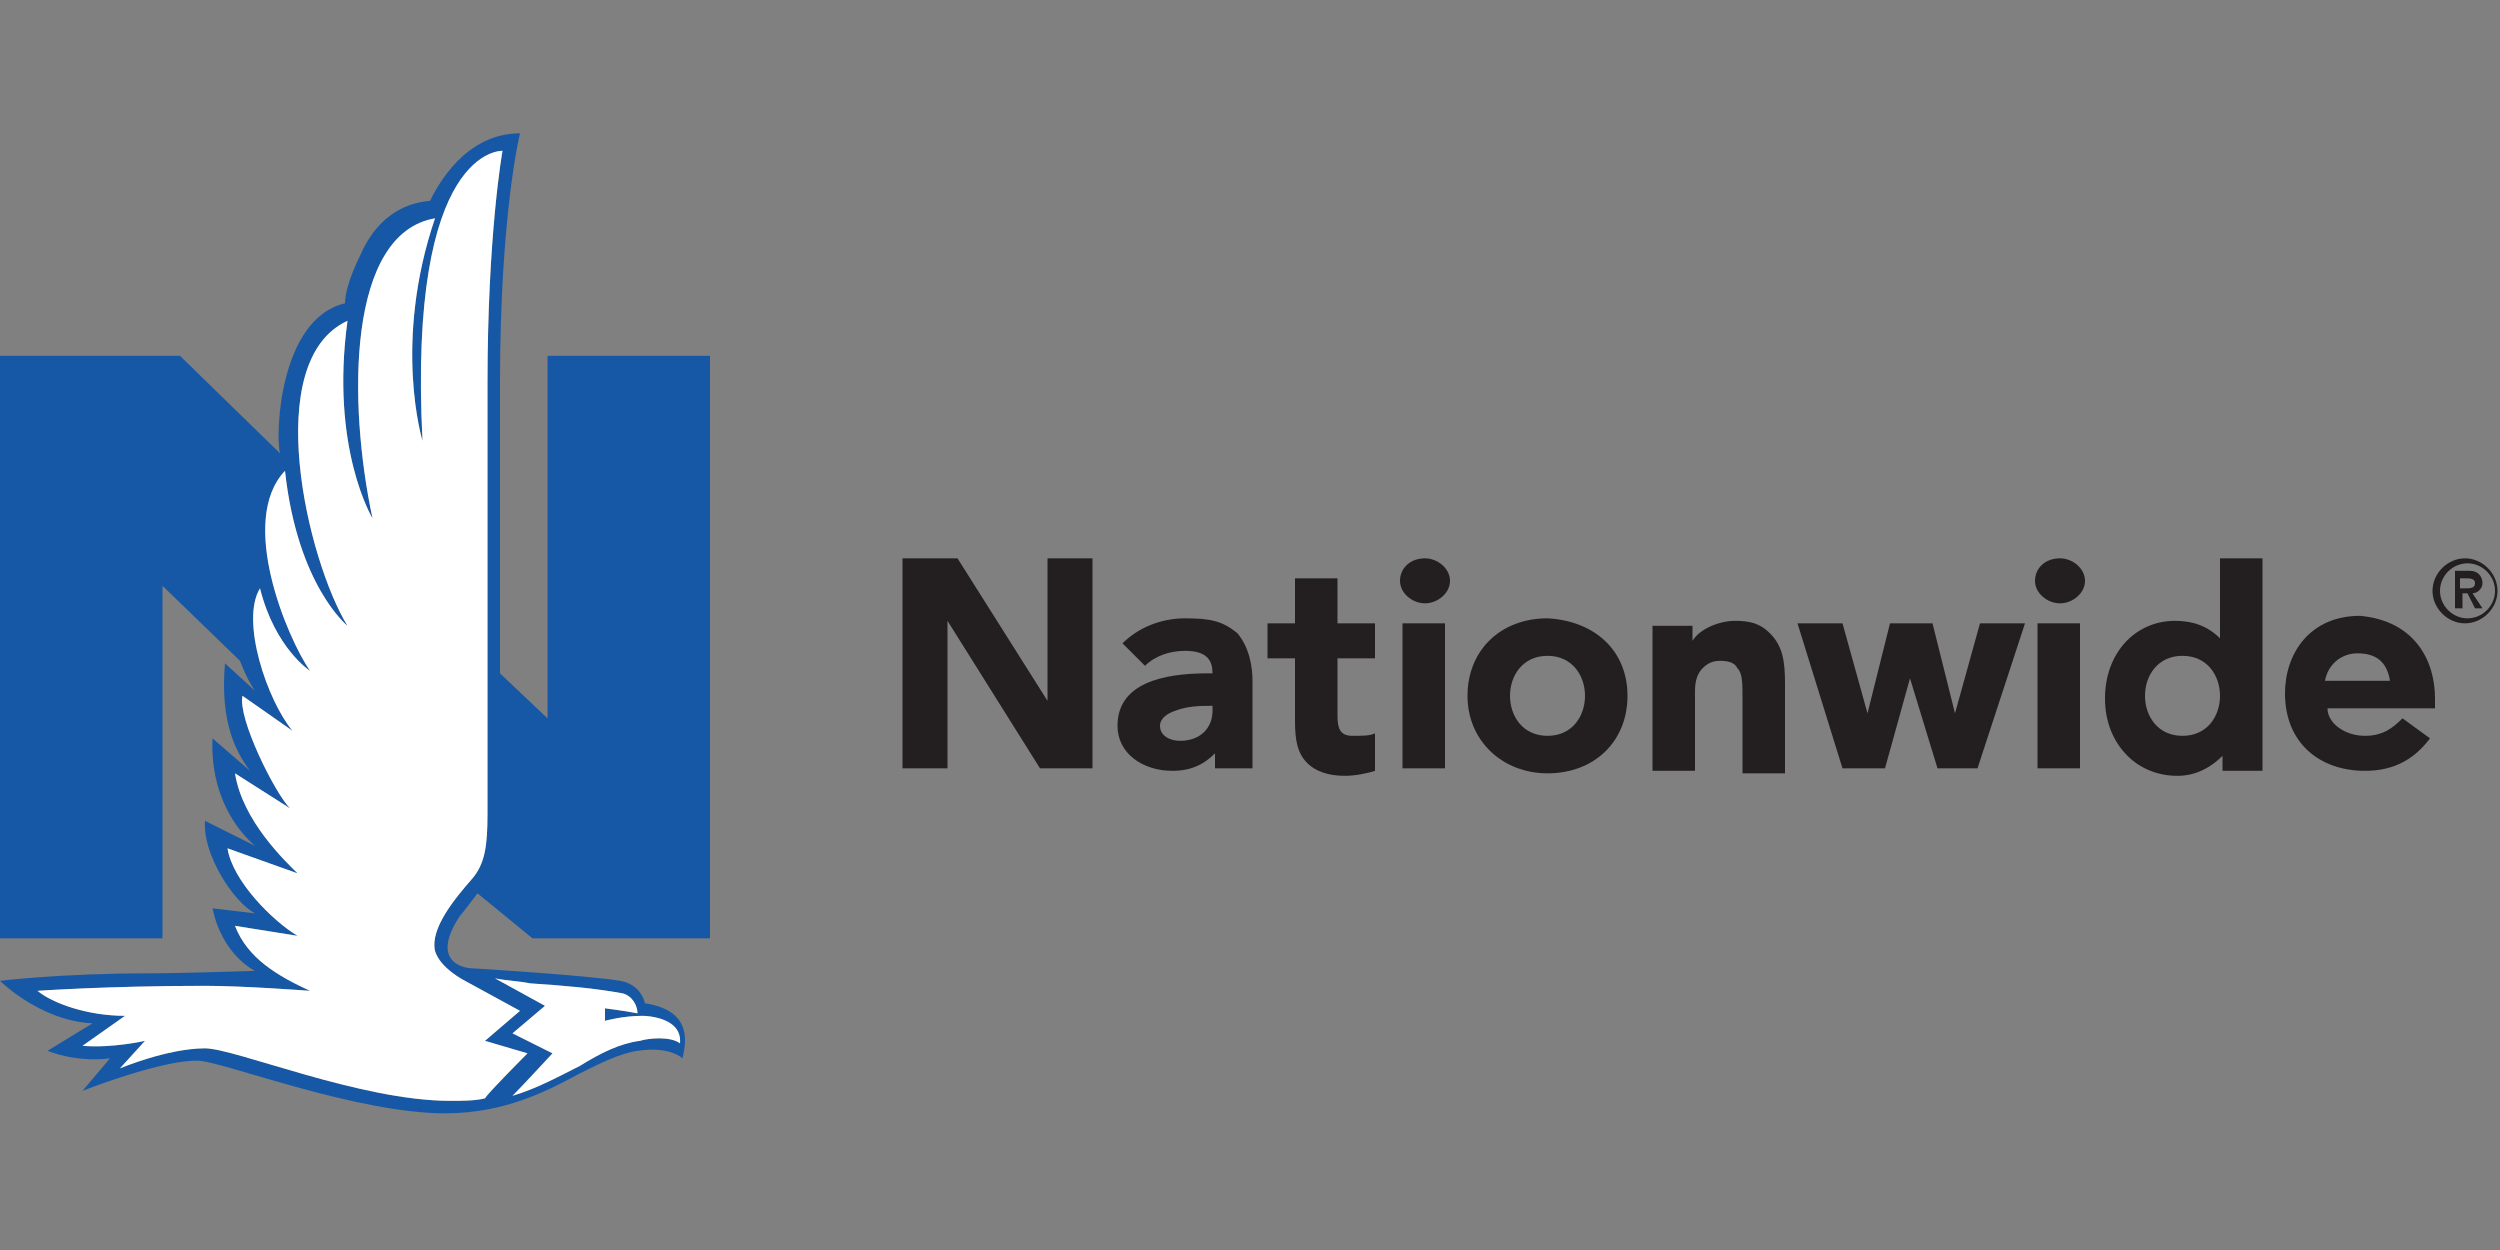 <?xml version="1.0" encoding="utf-8"?>
<svg xmlns="http://www.w3.org/2000/svg" width="150" height="75" viewBox="0 0 150 75" fill="none">
  <rect x="0" y="0" width="150" height="75" fill="#808080" stroke="none"/>
  <g clip-path="url(#clip0_69_301)">
    <path d="M28.35 52.7C27.3 53.9 25.8 55.7 26.1 57.05C26.4 58.1 27.9 58.85 27.9 58.85L31.2 60.65L29.1 62.45L31.65 63.2C31.65 63.2 29.25 65.6 29.1 65.9C28.5 66.05 27.75 66.05 27 66.05C21.6 66.05 14.1 62.9 12.3 62.9C10.05 62.9 7.2 64.1 7.2 64.1L8.7 62.45C8.7 62.45 6.75 62.9 4.95 62.75L7.5 60.95C5.25 60.95 3.15 60.2 2.25 59.45C2.25 59.45 6.45 59.15 12.3 59.15C14.7 59.15 18.6 59.45 18.6 59.45C16.65 58.55 14.85 57.5 14.1 55.55L17.85 56.15C16.35 55.25 13.95 52.85 13.65 50.9L17.85 52.4C17.1 51.65 14.55 49.25 14.1 46.4L17.4 48.5C16.5 47.6 14.25 43.1 14.55 41.75L17.55 43.85C16.05 42.05 14.4 37.25 15.6 35.3C16.5 38.9 18.6 40.25 18.6 40.25C17.25 38.3 14.25 31.25 17.1 28.25C17.85 35.15 20.85 37.55 20.85 37.55C18.45 33.65 15.6 21.65 20.85 19.25C19.8 26.9 22.35 31.1 22.35 31.1C20.85 24.05 20.85 14 26.1 13.1C23.55 20.6 25.35 26.45 25.35 26.45C24.45 8.75 30.15 9.05 30.15 9.05C30.15 9.05 29.25 14 29.25 23V48.8C29.25 50.75 29.1 51.8 28.35 52.7ZM31.8 59C34.05 59.15 35.7 59.3 37.35 59.6C37.95 59.75 38.25 60.35 38.25 60.8C37.5 60.65 36.3 60.5 36.3 60.5V61.25C36.3 61.25 37.35 60.95 38.55 60.95C38.55 60.95 40.95 60.95 40.8 62.6C40.2 62.15 38.85 62.3 38.4 62.45C37.2 62.6 36 63.2 34.8 63.95C33.6 64.55 32.25 65.3 30.75 65.75C31.35 65.15 33.15 63.2 33.15 63.2L30.75 62L32.7 60.35L29.7 58.7C30.45 58.85 31.05 58.85 31.8 59ZM31.95 56.3H42.6V21.35H32.85V43.1L30 40.4V23C30 12.8 31.2 8 31.2 8C27.9 8 26.25 11.15 25.8 12.05C24 12.2 22.5 13.25 21.6 15.35C21 16.55 20.7 17.6 20.7 18.2C16.8 19.1 16.5 26 16.8 27.2L10.8 21.35H0V56.3H9.75V35.15L14.4 39.65C14.85 40.85 15.3 41.45 15.3 41.45L13.5 39.8C13.2 43.25 14.1 45.05 15 46.25L12.75 44.3C12.6 47.75 14.25 49.85 15.3 50.75L12.3 49.25C12.15 51.35 14.1 54.2 15.3 54.8L12.75 54.5C13.35 57.35 15.3 58.25 15.3 58.25C15.3 58.25 10.95 58.4 9 58.4C3.6 58.4 0 58.85 0 58.85C0 58.85 2.4 61.25 5.55 61.4L2.85 63.05C4.8 63.8 6.6 63.5 6.6 63.5L4.95 65.45C4.95 65.45 9.9 63.5 12 63.65C13.65 63.8 21.45 66.8 26.7 66.8C30.3 66.8 32.85 65.45 34.8 64.4C36 63.8 37.2 63.2 38.25 63.05C40.2 62.75 40.95 63.5 40.95 63.5C41.1 62.75 41.7 60.65 38.7 60.2C38.55 59.6 38.1 59 37.2 58.85C35.55 58.55 28.5 58.1 28.35 58.1C27.75 58.1 25.8 57.65 27.6 54.95C27.75 54.8 28.65 53.6 28.65 53.6L31.95 56.3Z" fill="#1658A5"/>
    <path d="M85.5 33.5C86.25 33.5 87 34.1 87 34.85C87 35.6 86.25 36.2 85.5 36.2C84.75 36.2 84 35.6 84 34.85C84 34.1 84.6 33.5 85.5 33.5Z" fill="#231F20"/>
    <path d="M123.6 33.5C124.35 33.5 125.1 34.1 125.1 34.85C125.1 35.6 124.35 36.2 123.6 36.2C122.85 36.2 122.1 35.6 122.1 34.85C122.1 34.1 122.7 33.5 123.6 33.5Z" fill="#231F20"/>
    <path d="M75.15 40.85V46.1H72.9V45.2C72.3 45.8 71.55 46.25 70.35 46.25C68.55 46.25 67.05 45.2 67.05 43.55C67.05 41 69.75 40.4 72.45 40.4H72.75C72.75 39.65 72.45 39.05 71.1 39.05C70.2 39.05 69.3 39.35 68.7 39.95L67.35 38.6C68.25 37.7 69.6 37.1 71.1 37.1C72.6 37.1 73.35 37.25 74.25 38C75 38.9 75.15 40.1 75.15 40.85ZM72.75 42.35H72.6C72.15 42.35 71.25 42.35 70.5 42.65C70.05 42.8 69.6 43.1 69.6 43.55C69.6 44.15 70.2 44.45 70.8 44.45C72 44.45 72.75 43.7 72.75 42.65V42.35" fill="#231F20"/>
    <path d="M80.25 37.4V34.7H77.7V37.4H76.05V39.5H77.7V43.25C77.7 44.45 77.85 45.2 78.45 45.8C78.9 46.25 79.65 46.55 80.7 46.55C81.3 46.55 82.05 46.4 82.5 46.25V44C82.2 44.15 81.75 44.15 81.15 44.15C80.4 44.15 80.25 43.7 80.25 42.95V39.5H82.5V37.4H80.25Z" fill="#231F20"/>
    <path d="M146.1 41.9V42.5H139.65C139.65 43.4 140.7 44.15 141.9 44.15C142.95 44.15 143.55 43.7 144.15 43.1L145.8 44.3C144.9 45.5 143.7 46.25 141.9 46.25C139.2 46.25 137.1 44.6 137.1 41.6C137.1 39.2 138.6 36.95 141.6 36.95C144.9 37.25 146.1 39.65 146.1 41.9ZM143.4 40.85C143.25 39.95 142.8 39.2 141.45 39.2C140.4 39.2 139.65 39.95 139.5 40.85H143.4Z" fill="#231F20"/>
    <path d="M62.85 33.5V42.05L57.45 33.5H54.15V46.1H56.85V37.25L62.4 46.1H65.55V33.5H62.85Z" fill="#231F20"/>
    <path d="M118.8 37.4L117.3 42.8L115.95 37.4H113.4L112.05 42.8L110.55 37.4H107.85L110.55 46.1H113.1L114.6 40.7L116.25 46.1H118.65L121.5 37.4H118.8Z" fill="#231F20"/>
    <path d="M86.7 37.4H84.15V46.1H86.7V37.4Z" fill="#231F20"/>
    <path d="M124.8 37.4H122.25V46.1H124.8V37.4Z" fill="#231F20"/>
    <path d="M106.2 38C105.6 37.4 105 37.25 104.1 37.25C103.2 37.25 102 37.7 101.55 38.45V37.55H99.15V46.25H101.7V41.45C101.7 40.85 101.85 40.4 102.15 40.1C102.45 39.8 102.75 39.65 103.2 39.65C103.8 39.65 104.1 39.8 104.25 40.1C104.55 40.4 104.55 41 104.55 41.9V46.4H107.1V41C107.1 39.65 106.95 38.75 106.2 38Z" fill="#231F20"/>
    <path d="M135.75 33.5V46.25H133.35V45.35C132.75 45.95 131.85 46.55 130.65 46.55C129.45 46.55 128.4 46.1 127.65 45.35C126.75 44.45 126.3 43.25 126.3 41.9C126.3 39.2 128.1 37.25 130.5 37.25C131.55 37.25 132.45 37.55 133.2 38.3V33.5H135.75ZM133.2 41.75C133.2 40.55 132.45 39.35 130.95 39.35C129.45 39.35 128.7 40.55 128.7 41.75C128.7 42.95 129.45 44.15 130.95 44.15C132.45 44.15 133.2 42.95 133.2 41.75Z" fill="#231F20"/>
    <path d="M97.65 41.75C97.65 44.45 95.7 46.4 92.85 46.4C90.15 46.4 88.05 44.45 88.05 41.75C88.05 39.05 90 37.1 92.85 37.1C95.7 37.25 97.65 39.05 97.65 41.75ZM92.85 39.35C91.35 39.35 90.6 40.55 90.6 41.75C90.6 42.95 91.35 44.15 92.85 44.15C94.35 44.15 95.1 42.95 95.1 41.75C95.1 40.55 94.35 39.35 92.85 39.35Z" fill="#231F20"/>
    <path d="M147.3 36.5H147.75V35.6H148.05L148.5 36.5H148.95L148.35 35.6C148.65 35.6 148.95 35.3 148.95 35C148.95 34.55 148.65 34.25 148.2 34.25H147.3V36.5ZM147.6 34.7H147.9C148.2 34.7 148.5 34.7 148.5 35C148.5 35.3 148.2 35.3 147.9 35.3H147.6V34.7ZM145.95 35.45C145.95 36.5 146.85 37.4 147.9 37.4C148.95 37.4 149.85 36.5 149.85 35.45C149.85 34.4 148.95 33.5 147.9 33.5C146.85 33.5 145.95 34.4 145.95 35.45ZM146.4 35.45C146.4 34.55 147.15 33.8 148.05 33.8C148.95 33.8 149.7 34.55 149.7 35.45C149.7 36.35 148.95 37.1 148.05 37.1C147.15 37.1 146.4 36.35 146.4 35.45Z" fill="#231F20"/>
    <path d="M28.35 52.7C27.3 53.9 25.8 55.7 26.1 57.05C26.4 58.1 27.9 58.85 27.9 58.85L31.2 60.65L29.1 62.45L31.65 63.2C31.65 63.2 29.25 65.6 29.1 65.9C28.5 66.05 27.75 66.05 27 66.05C21.6 66.05 14.1 62.9 12.3 62.9C10.05 62.9 7.2 64.1 7.2 64.1L8.7 62.45C8.7 62.45 6.75 62.9 4.95 62.75L7.5 60.95C5.25 60.95 3.15 60.2 2.25 59.45C2.25 59.45 6.45 59.15 12.3 59.15C14.7 59.15 18.6 59.45 18.6 59.45C16.65 58.55 14.85 57.5 14.1 55.55L17.85 56.15C16.35 55.25 13.95 52.85 13.65 50.9L17.85 52.4C17.1 51.65 14.55 49.25 14.1 46.4L17.4 48.5C16.5 47.6 14.25 43.1 14.55 41.75L17.55 43.85C16.05 42.05 14.4 37.25 15.6 35.3C16.5 38.9 18.6 40.25 18.6 40.25C17.25 38.3 14.25 31.25 17.1 28.25C17.85 35.15 20.85 37.55 20.85 37.55C18.45 33.65 15.6 21.65 20.85 19.25C19.8 26.9 22.35 31.1 22.35 31.1C20.85 24.05 20.85 14 26.1 13.1C23.55 20.6 25.35 26.45 25.35 26.45C24.45 8.75 30.15 9.05 30.15 9.05C30.15 9.05 29.25 14 29.25 23V48.8C29.25 50.75 29.1 51.8 28.35 52.7ZM31.8 59C34.05 59.15 35.7 59.3 37.35 59.6C37.95 59.75 38.25 60.35 38.25 60.8C37.5 60.65 36.3 60.5 36.3 60.5V61.25C36.3 61.25 37.35 60.95 38.55 60.95C38.55 60.95 40.95 60.95 40.8 62.6C40.2 62.15 38.85 62.3 38.4 62.45C37.2 62.6 36 63.2 34.8 63.95C33.6 64.55 32.25 65.3 30.75 65.75C31.35 65.15 33.15 63.2 33.15 63.2L30.75 62L32.7 60.35L29.7 58.7C30.45 58.85 31.05 58.85 31.8 59Z" fill="white"/>
  </g>
  <defs>
    <clipPath id="clip0_69_301">
      <rect width="150" height="58.8" fill="white" transform="translate(0 8)"/>
    </clipPath>
  </defs>
</svg>